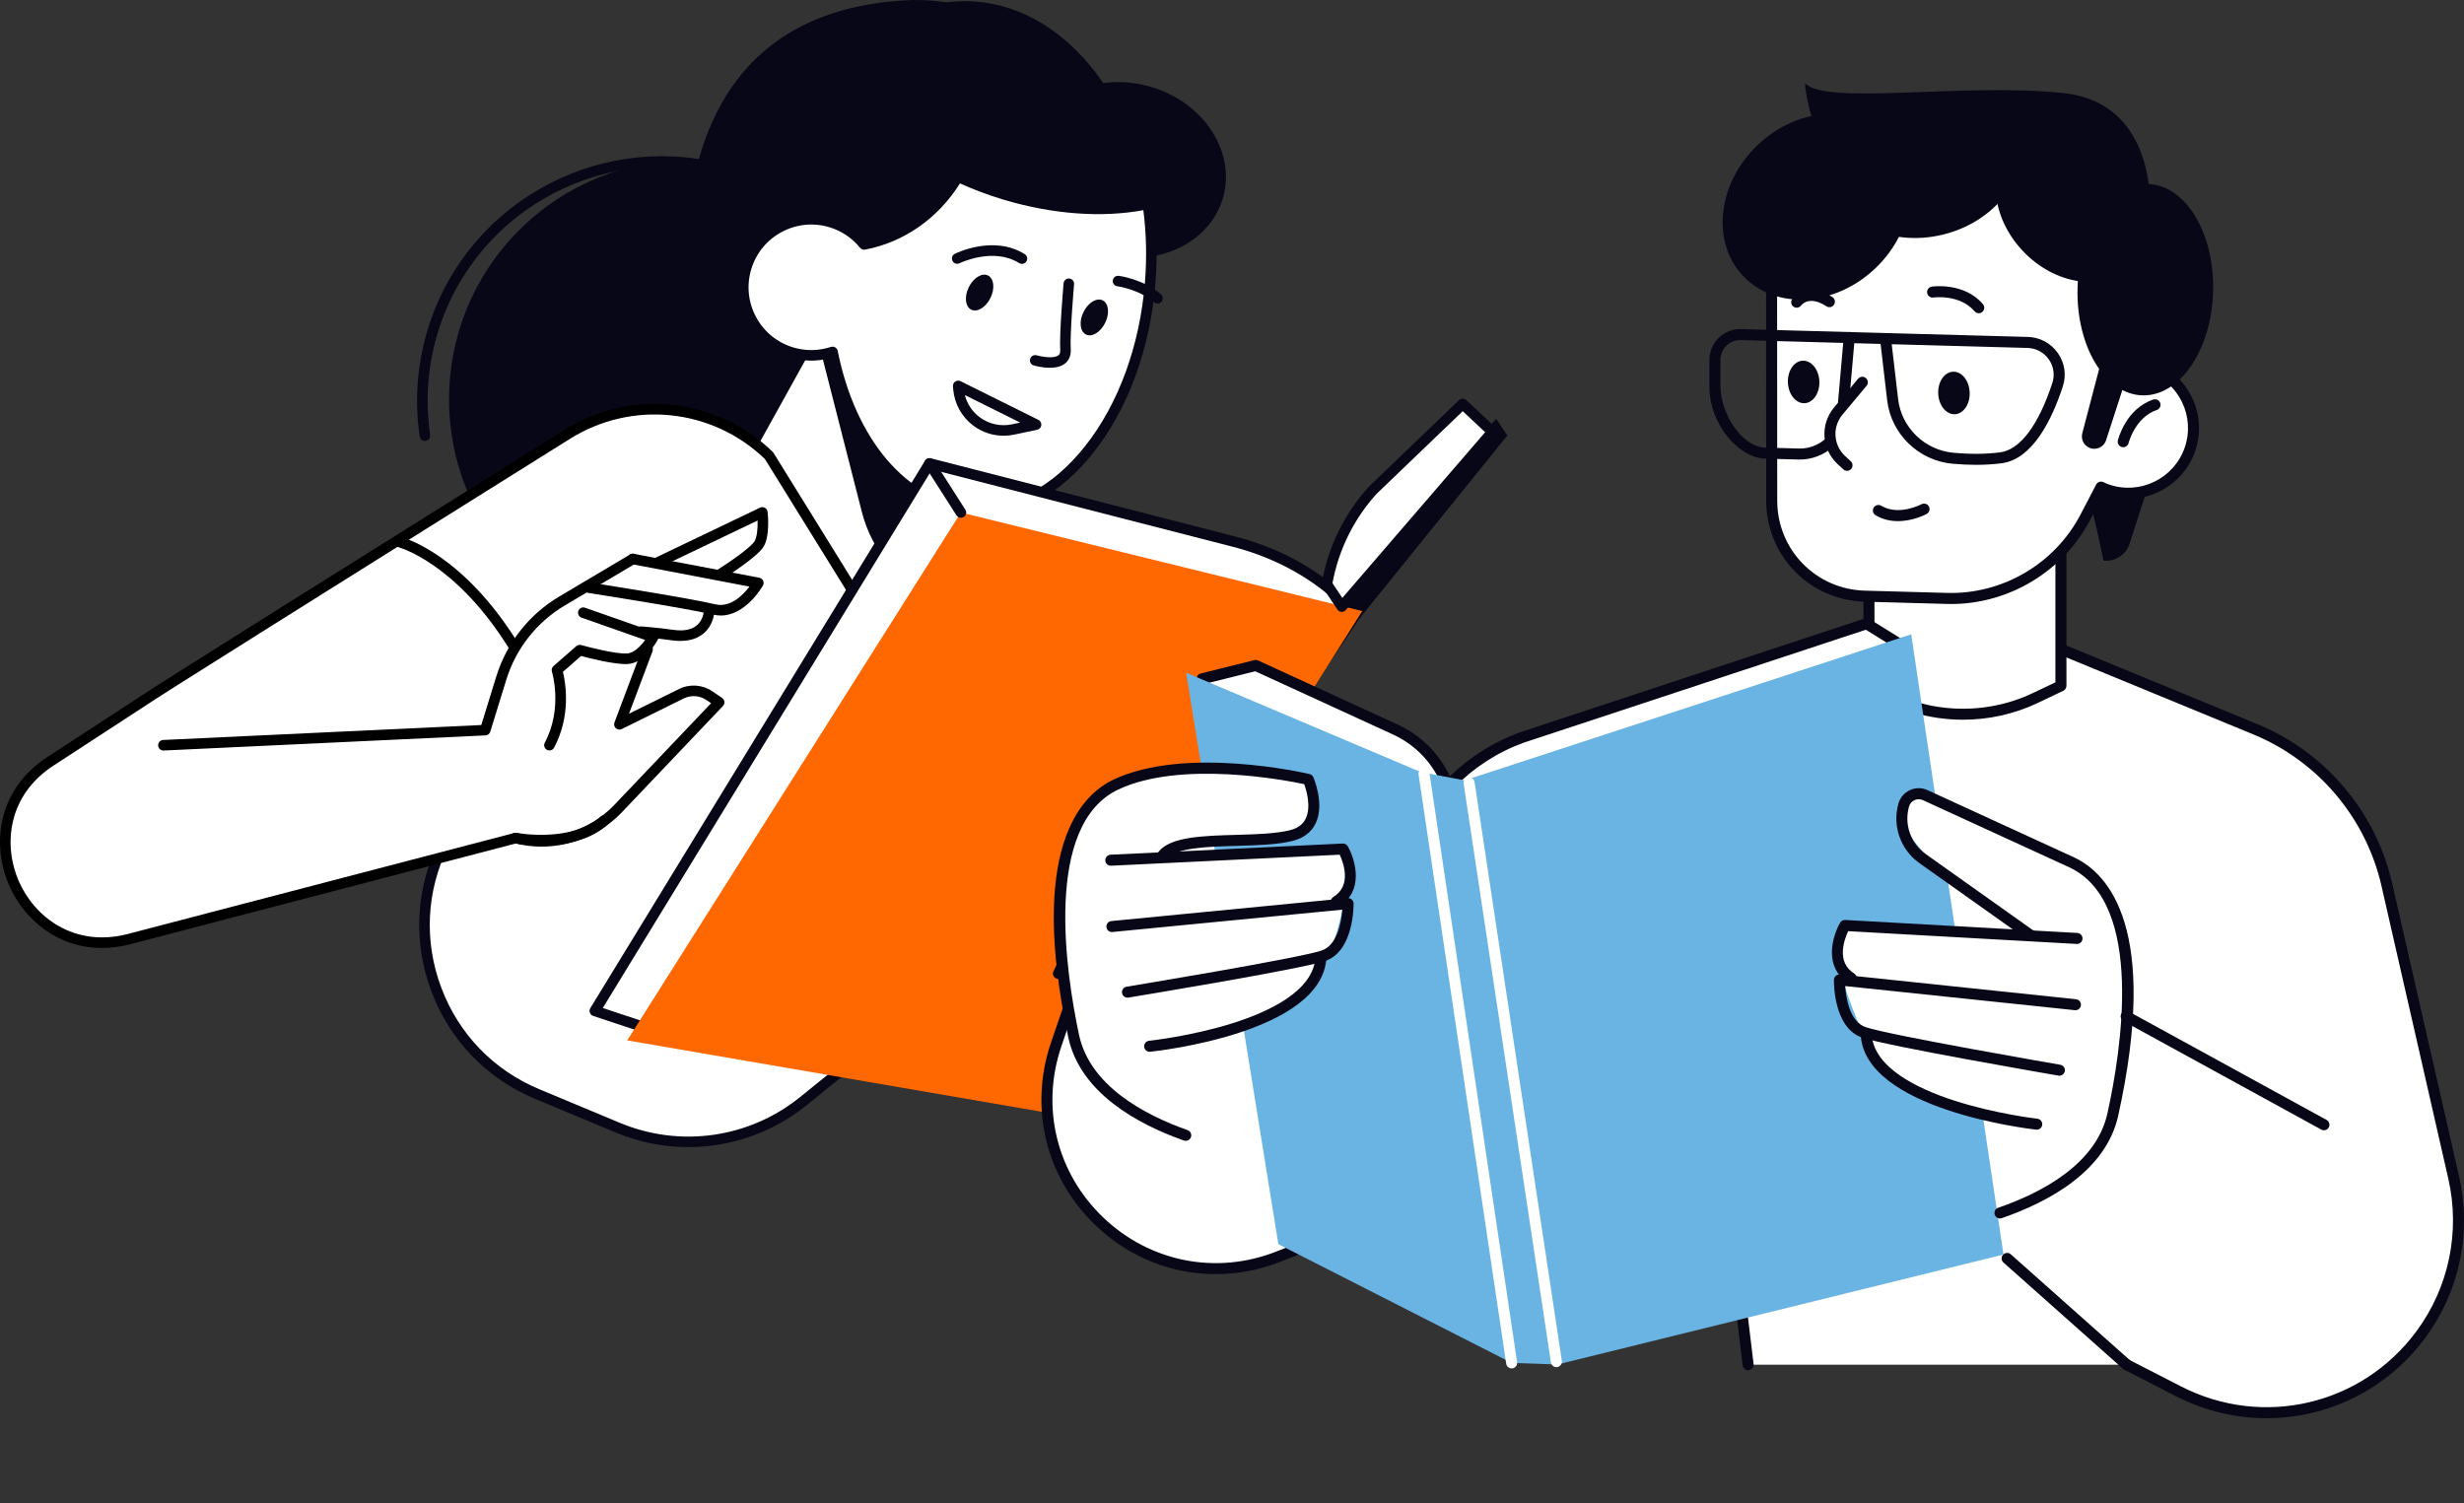 <svg width="377" height="230" viewBox="0 0 377 230" fill="none" xmlns="http://www.w3.org/2000/svg">
<rect x="0" y="0" width="377" height="230" fill="#333333" stroke="none"/>
<g clip-path="url(#clip0_213_2)">
<path d="M131.192 86.984C145.487 72.69 145.487 49.515 131.192 35.221C116.896 20.927 93.719 20.927 79.424 35.221C65.129 49.515 65.129 72.69 79.424 86.984C93.719 101.278 116.896 101.278 131.192 86.984Z" fill="#080717"/>
<path d="M70.261 124.28L67.843 129.196C60.723 143.683 67.292 161.174 82.189 167.392L94.526 172.543C104.027 176.51 114.938 174.944 122.938 168.465L132.476 160.745L160.846 98.775C159.665 85.906 148.82 76.09 135.895 76.196L92.786 76.546L70.261 124.277V124.28Z" fill="white"/>
<path d="M105.321 175.516C101.573 175.516 97.798 174.784 94.213 173.286L81.875 168.136C74.463 165.041 68.827 159.197 66.001 151.677C63.177 144.157 63.573 136.046 67.116 128.837L69.528 123.927L92.051 76.201C92.183 75.922 92.465 75.742 92.773 75.74L135.882 75.389C135.95 75.389 136.019 75.389 136.087 75.389C149.234 75.389 160.437 85.59 161.642 98.701C161.655 98.841 161.631 98.983 161.571 99.11L133.201 161.079C133.148 161.193 133.072 161.293 132.974 161.369L123.437 169.09C118.212 173.318 111.801 175.514 105.313 175.514L105.321 175.516ZM93.3 77.353L70.991 124.625C70.991 124.625 70.986 124.633 70.986 124.636L68.568 129.552C65.223 136.357 64.849 144.015 67.516 151.113C70.181 158.212 75.504 163.729 82.503 166.652L94.84 171.802C104.079 175.659 114.653 174.143 122.435 167.843L131.825 160.244L160.026 98.643C158.797 86.46 148.348 77.008 136.1 77.008C136.035 77.008 135.971 77.008 135.908 77.008L93.306 77.353H93.3Z" fill="#080717"/>
<path d="M101.251 98.741C96.883 98.741 92.504 97.966 88.284 96.408C87.865 96.255 87.651 95.791 87.807 95.372C87.962 94.956 88.426 94.739 88.843 94.895C97.813 98.203 107.535 97.823 116.221 93.819C124.905 89.816 131.511 82.672 134.819 73.7C141.652 55.182 132.141 34.559 113.622 27.727C95.103 20.897 74.478 30.405 67.645 48.922C65.568 54.555 64.933 60.649 65.811 66.546C65.877 66.986 65.571 67.397 65.131 67.463C64.683 67.529 64.279 67.223 64.213 66.783C63.296 60.618 63.958 54.249 66.13 48.363C73.268 29.011 94.829 19.076 114.178 26.214C123.555 29.672 131.021 36.573 135.207 45.648C139.39 54.724 139.791 64.883 136.332 74.258C132.874 83.632 125.97 91.099 116.896 95.282C111.906 97.584 106.589 98.738 101.253 98.738L101.251 98.741Z" fill="#080717"/>
<path d="M138.726 0.04C152.002 -0.662 164.971 8.364 165.343 13.591C168.332 12.46 171.836 12.207 175.376 13.095C183.646 15.167 188.963 22.632 187.252 29.767C185.77 35.948 179.499 39.847 172.471 39.436C172.455 44.085 171.899 48.938 170.721 53.843C166.026 73.425 133.928 67.044 127.965 65.549C111.835 61.509 102.197 43.896 106.439 26.209C110.68 8.522 122.693 0.886 138.726 0.04Z" fill="#080717"/>
<path d="M131.403 91.566L142.701 75.898L124.876 50.441L114.471 69.198L131.403 91.566Z" fill="white"/>
<path d="M131.403 92.372C131.15 92.372 130.913 92.254 130.76 92.053L113.828 69.685C113.635 69.43 113.612 69.087 113.765 68.807L124.172 50.05C124.306 49.808 124.557 49.65 124.834 49.636C125.118 49.623 125.377 49.752 125.538 49.979L143.363 75.437C143.561 75.719 143.558 76.093 143.355 76.37L132.057 92.037C131.906 92.246 131.669 92.37 131.413 92.372C131.411 92.372 131.408 92.372 131.403 92.372ZM115.431 69.132L131.387 90.211L141.713 75.893L124.958 51.961L115.433 69.132H115.431Z" fill="#080717"/>
<path d="M137.068 84.607C136.704 85.171 136.306 85.69 135.884 86.167C134.057 84.022 132.647 81.391 131.859 78.305L125.184 52.188L125.967 51.998L142.701 75.898L137.068 84.607Z" fill="#080717"/>
<path d="M141.141 7.151C144.715 8.875 147.349 11.316 148.522 14.35C151.833 22.909 142.493 38.566 127.283 37.72C126.334 37.667 125.406 37.132 124.488 37.308C125.548 23.533 132.157 12.268 141.141 7.151Z" fill="#080717"/>
<path d="M175.998 31.119C169.793 32.53 161.948 32.208 153.892 29.809C140.345 25.779 130.499 17.16 129.191 9.033C134.843 2.913 142.058 -0.456 149.705 0.279C162.775 1.537 173.125 14.402 175.998 31.119Z" fill="#080717"/>
<path d="M132.908 49.583C136.008 44.741 134.596 38.303 129.754 35.204C124.912 32.104 118.474 33.516 115.374 38.357C112.274 43.199 113.686 49.636 118.528 52.736C123.37 55.836 129.808 54.424 132.908 49.583Z" fill="white"/>
<path d="M127.103 33.987C129.191 34.609 130.936 35.827 132.212 37.401C138.697 36.18 143.714 31.907 146.558 27.029C148.846 28.101 151.3 29.04 153.892 29.812C161.784 32.161 169.474 32.514 175.619 31.198C176.169 34.997 176.317 39.03 175.988 43.192C174.364 63.599 161.984 79.261 148.34 78.175C138.117 77.361 130.085 67.381 127.38 53.849C125.435 54.489 123.281 54.568 121.167 53.938C115.657 52.299 112.52 46.502 114.16 40.993C115.8 35.484 121.596 32.348 127.106 33.987H127.103Z" fill="white"/>
<path d="M149.69 79.035C149.218 79.035 148.749 79.016 148.274 78.979C138.175 78.175 129.797 68.747 126.766 54.861C124.844 55.327 122.846 55.28 120.935 54.711C118.064 53.857 115.697 51.935 114.271 49.302C112.845 46.669 112.531 43.635 113.385 40.764C114.239 37.894 116.161 35.527 118.794 34.101C121.428 32.675 124.465 32.361 127.333 33.215C129.349 33.816 131.131 34.952 132.518 36.518C138.025 35.342 142.867 31.757 145.862 26.622C146.07 26.261 146.521 26.122 146.901 26.298C149.194 27.374 151.625 28.296 154.121 29.04C161.605 31.264 169.179 31.752 175.45 30.41C175.666 30.363 175.895 30.41 176.08 30.537C176.262 30.663 176.386 30.864 176.417 31.082C176.992 35.05 177.119 39.146 176.792 43.255C175.993 53.282 172.624 62.51 167.304 69.242C162.28 75.6 156.072 79.035 149.69 79.035ZM127.38 53.039C127.522 53.039 127.662 53.076 127.786 53.15C127.986 53.266 128.126 53.461 128.171 53.688C130.894 67.313 138.837 76.61 148.403 77.371C154.727 77.877 160.991 74.633 166.039 68.243C171.164 61.759 174.411 52.839 175.184 43.129C175.479 39.43 175.394 35.745 174.936 32.158C168.58 33.339 161.065 32.788 153.662 30.584C151.327 29.888 149.046 29.042 146.877 28.062C143.54 33.405 138.286 37.079 132.362 38.194C132.07 38.249 131.775 38.139 131.587 37.909C130.367 36.404 128.738 35.313 126.877 34.76C124.417 34.027 121.821 34.298 119.567 35.519C117.31 36.739 115.665 38.766 114.935 41.225C114.202 43.685 114.474 46.278 115.694 48.535C116.915 50.791 118.942 52.436 121.399 53.166C123.278 53.725 125.261 53.696 127.13 53.082C127.211 53.055 127.298 53.042 127.383 53.042L127.38 53.039Z" fill="#080717"/>
<path d="M169.102 49.381C168.398 50.825 167.083 51.635 166.163 51.186C165.243 50.738 165.066 49.204 165.77 47.76C166.474 46.315 167.789 45.506 168.709 45.954C169.629 46.402 169.806 47.936 169.102 49.381Z" fill="#080717"/>
<path d="M177.108 46.447C176.923 46.447 176.739 46.384 176.589 46.257C174.179 44.22 170.997 43.806 170.963 43.803C170.52 43.748 170.207 43.345 170.262 42.904C170.315 42.462 170.718 42.151 171.161 42.203C171.311 42.222 174.859 42.683 177.63 45.026C177.97 45.314 178.012 45.822 177.725 46.162C177.564 46.352 177.337 46.447 177.108 46.447Z" fill="#080717"/>
<path d="M151.551 45.575C150.847 47.019 149.532 47.828 148.611 47.383C147.691 46.935 147.515 45.401 148.219 43.956C148.923 42.512 150.238 41.703 151.158 42.148C152.078 42.596 152.255 44.13 151.551 45.575Z" fill="#080717"/>
<path d="M156.359 40.377C156.214 40.377 156.066 40.337 155.932 40.253C151.957 37.77 146.861 40.253 146.811 40.276C146.413 40.474 145.928 40.313 145.73 39.915C145.532 39.517 145.693 39.035 146.091 38.835C146.334 38.713 152.038 35.917 156.789 38.885C157.166 39.119 157.282 39.617 157.044 39.997C156.892 40.242 156.628 40.377 156.359 40.377Z" fill="#080717"/>
<path d="M160.616 56.274C159.441 56.274 158.352 55.965 158.16 55.91C157.732 55.783 157.49 55.335 157.616 54.908C157.743 54.481 158.189 54.239 158.618 54.365C159.409 54.597 161.262 54.903 161.95 54.357C162.035 54.291 162.253 54.115 162.219 53.53C162.069 51.007 162.704 43.661 162.731 43.347C162.767 42.904 163.171 42.572 163.603 42.614C164.046 42.654 164.376 43.044 164.336 43.487C164.331 43.561 163.685 51.028 163.827 53.432C163.898 54.611 163.39 55.272 162.949 55.62C162.317 56.121 161.444 56.274 160.614 56.274H160.616Z" fill="#080717"/>
<path d="M153.562 66.67C151.922 66.67 150.306 66.148 148.965 65.159C147.188 63.849 146.054 61.836 145.851 59.637L145.804 59.12C145.778 58.831 145.909 58.546 146.152 58.382C146.394 58.216 146.708 58.195 146.967 58.324L158.884 64.245C159.193 64.397 159.369 64.727 159.325 65.07C159.282 65.41 159.027 65.686 158.692 65.758L155.16 66.504C154.63 66.617 154.092 66.67 153.559 66.67H153.562ZM147.626 60.452C147.974 61.809 148.78 63.019 149.924 63.862C151.329 64.901 153.122 65.286 154.827 64.925L156.093 64.656L147.626 60.449V60.452Z" fill="#080717"/>
<path d="M130.865 91.031L117.666 69.717C109.344 61.659 96.601 60.312 86.781 66.459C63.233 81.194 23.021 106.379 21.93 107.22L7.711 116.485C-6.522 125.759 3.082 147.826 19.568 143.733L78.881 128.234C79.917 128.447 88.081 129.578 92.451 125.532L130.862 91.031H130.865Z" fill="white"/>
<path d="M15.579 145.043C8.694 145.043 3.617 140.575 1.384 135.443C-1.281 129.317 -0.496 120.872 7.273 115.811L21.49 106.545C22.491 105.771 57.32 83.943 86.354 65.776C96.511 59.421 109.618 60.802 118.228 69.139C118.275 69.184 118.317 69.237 118.351 69.295L131.55 90.609C131.785 90.988 131.666 91.484 131.29 91.719C130.91 91.951 130.412 91.837 130.18 91.458L117.033 70.231C108.956 62.473 96.709 61.2 87.208 67.144C46.29 92.749 23.282 107.21 22.423 107.863L8.154 117.163C1.176 121.71 0.467 129.299 2.863 134.802C5.256 140.306 11.29 144.958 19.378 142.952L78.68 127.456C78.802 127.424 78.925 127.422 79.047 127.446C79.129 127.461 87.559 128.969 91.908 124.941C92.235 124.638 92.744 124.657 93.047 124.984C93.35 125.31 93.329 125.819 93.002 126.122C88.397 130.387 80.283 129.28 78.918 129.059L19.773 144.513C18.313 144.877 16.911 145.043 15.577 145.043H15.579Z" fill="black"/>
<path d="M110.169 88.693C109.9 88.693 109.639 88.558 109.486 88.316C109.249 87.939 109.362 87.441 109.742 87.203C111.637 86.014 114.859 83.777 115.444 82.82C115.844 82.166 115.945 80.798 115.916 79.641L101.016 86.776C100.613 86.969 100.133 86.8 99.941 86.397C99.748 85.996 99.917 85.514 100.32 85.321L116.293 77.672C116.53 77.559 116.804 77.567 117.031 77.693C117.257 77.82 117.413 78.046 117.442 78.305C117.487 78.676 117.84 81.997 116.82 83.661C115.844 85.25 111.134 88.231 110.599 88.566C110.467 88.65 110.316 88.69 110.171 88.69L110.169 88.693Z" fill="black"/>
<path d="M110.274 94.175C109.882 94.175 109.476 94.128 109.054 94.028C105.171 93.084 90.126 90.738 89.976 90.714C89.536 90.646 89.235 90.235 89.304 89.794C89.373 89.354 89.784 89.051 90.224 89.122C90.846 89.22 105.484 91.505 109.433 92.462C111.758 93.026 113.707 91.02 114.674 89.755L96.674 86.32C96.237 86.236 95.95 85.814 96.034 85.377C96.118 84.939 96.537 84.652 96.978 84.736L116.179 88.4C116.435 88.447 116.648 88.616 116.759 88.853C116.867 89.088 116.857 89.362 116.73 89.589C116.614 89.794 114.097 94.18 110.272 94.18L110.274 94.175Z" fill="black"/>
<path d="M104.111 98.069C103.692 98.069 103.249 98.037 102.788 97.971C100.228 97.612 97.99 97.46 97.969 97.457C97.523 97.428 97.189 97.043 97.22 96.598C97.249 96.152 97.65 95.82 98.08 95.846C98.172 95.852 100.394 96.005 103.014 96.371C104.58 96.59 105.785 96.368 106.589 95.707C107.591 94.887 107.678 93.609 107.678 93.598C107.704 93.155 108.081 92.812 108.524 92.836C108.967 92.86 109.307 93.232 109.288 93.674C109.283 93.754 109.18 95.649 107.633 96.935C106.729 97.686 105.548 98.063 104.114 98.063L104.111 98.069Z" fill="black"/>
<path d="M84.066 114.822C83.937 114.822 83.808 114.791 83.686 114.727C83.294 114.519 83.143 114.029 83.354 113.636C86.164 108.356 84.464 102.824 84.446 102.768C84.348 102.462 84.443 102.128 84.683 101.917L88.176 98.865C88.381 98.685 88.666 98.622 88.927 98.696C90.295 99.086 94.231 100.074 95.942 99.987C97.015 99.929 98.061 98.814 98.707 97.924L88.98 94.507C88.561 94.36 88.339 93.898 88.487 93.479C88.634 93.06 89.096 92.839 89.515 92.987L100.199 96.74C100.42 96.819 100.6 96.99 100.684 97.209C100.768 97.428 100.753 97.676 100.642 97.884C100.444 98.25 98.641 101.456 96.031 101.601C94.067 101.706 90.2 100.718 88.911 100.367L86.125 102.8C86.523 104.408 87.422 109.427 84.778 114.398C84.633 114.669 84.353 114.825 84.066 114.825V114.822Z" fill="black"/>
<path d="M25.001 114.835C24.574 114.835 24.215 114.498 24.197 114.066C24.176 113.62 24.519 113.243 24.964 113.222L73.64 110.934L75.92 103.541C77.513 98.372 80.953 94.004 85.606 91.247L96.421 84.831C96.806 84.604 97.299 84.731 97.526 85.113C97.753 85.495 97.626 85.991 97.244 86.218L86.428 92.633C82.121 95.187 78.936 99.231 77.46 104.018L75.013 111.954C74.913 112.279 74.621 112.505 74.281 112.521L25.038 114.835C25.038 114.835 25.012 114.835 24.998 114.835H25.001Z" fill="black"/>
<path d="M82.874 129.541C81.477 129.541 80.07 129.367 78.683 129.014C78.251 128.903 77.99 128.463 78.1 128.033C78.211 127.601 78.654 127.343 79.081 127.451C84.456 128.827 90.166 127.185 93.988 123.165L108.798 107.597L108.094 107.115C107.066 106.411 105.735 106.319 104.617 106.867L95.127 111.551C94.832 111.696 94.473 111.649 94.228 111.425C93.983 111.203 93.899 110.853 94.015 110.542L98.33 99.081C98.488 98.664 98.955 98.456 99.369 98.612C99.785 98.77 99.996 99.234 99.838 99.65L96.242 109.2L103.903 105.42C105.54 104.611 107.496 104.75 109.004 105.781L110.49 106.799C110.686 106.933 110.812 107.144 110.836 107.378C110.862 107.613 110.78 107.848 110.617 108.019L95.156 124.275C91.919 127.677 87.453 129.538 82.872 129.538L82.874 129.541Z" fill="black"/>
<path d="M78.709 99.832C78.438 99.832 78.174 99.695 78.021 99.447C69.878 86.191 61.137 83.782 61.05 83.758C60.62 83.645 60.362 83.205 60.473 82.775C60.586 82.343 61.021 82.087 61.456 82.198C61.838 82.298 70.914 84.799 79.395 98.603C79.627 98.983 79.508 99.479 79.129 99.713C78.997 99.795 78.852 99.832 78.707 99.832H78.709Z" fill="black"/>
<path d="M207.861 94.808L230.627 66.638L228.918 64.079L201.6 95.093L207.861 94.808Z" fill="#080717"/>
<path d="M103.919 158.966L91.01 154.677L142.224 70.906L188.844 82.883C196.373 84.818 202.897 88.714 207.397 93.967L207.447 94.025L157.727 167.883L103.921 158.963L103.919 158.966Z" fill="white"/>
<path d="M157.725 168.692C157.68 168.692 157.638 168.689 157.593 168.681L103.787 159.762C103.745 159.754 103.705 159.746 103.663 159.73L90.754 155.441C90.522 155.365 90.335 155.183 90.25 154.954C90.166 154.722 90.192 154.466 90.319 154.255L141.534 70.484C141.718 70.181 142.079 70.036 142.422 70.123L189.042 82.1C196.689 84.064 203.424 88.092 208.006 93.44L208.056 93.498C208.293 93.775 208.317 94.173 208.114 94.473L158.394 168.331C158.244 168.555 157.991 168.687 157.725 168.687V168.692ZM104.114 158.18L157.345 167.005L206.432 94.091C202.069 89.193 195.774 85.501 188.644 83.666L142.601 71.836L92.227 154.231L104.114 158.18Z" fill="#080717"/>
<path d="M159.944 170.208L95.968 159.187L147.019 78.418L208.43 93.501L159.944 170.208Z" fill="#FF6700"/>
<path d="M147.022 79.225C146.756 79.225 146.495 79.093 146.342 78.853L141.544 71.343C141.304 70.969 141.415 70.471 141.789 70.231C142.164 69.991 142.664 70.102 142.904 70.476L147.702 77.986C147.942 78.36 147.831 78.858 147.457 79.098C147.322 79.185 147.172 79.225 147.025 79.225H147.022Z" fill="#080717"/>
<path d="M228.349 66.069L223.796 61.801L210.083 74.96C206.401 79.003 203.952 84.014 203.024 89.404L205.301 92.818L228.352 66.071L228.349 66.069Z" fill="white"/>
<path d="M205.299 93.624C205.283 93.624 205.267 93.624 205.249 93.624C204.998 93.609 204.766 93.477 204.626 93.266L202.349 89.852C202.236 89.681 202.191 89.473 202.225 89.267C203.182 83.716 205.691 78.581 209.485 74.417L223.235 61.221C223.546 60.923 224.031 60.921 224.345 61.216L228.897 65.484C229.211 65.779 229.24 66.272 228.958 66.599L205.908 93.345C205.755 93.524 205.531 93.624 205.296 93.624H205.299ZM203.873 89.225L205.38 91.487L227.234 66.129L223.802 62.913L210.642 75.542C207.165 79.362 204.819 84.101 203.873 89.225Z" fill="#080717"/>
<path d="M175.065 142.923L178.083 138.701L178.943 143.43C179.275 145.256 178.937 147.141 177.991 148.738C177.15 150.159 176.177 150.504 173.863 150.325L161.911 148.968L162.976 146.698C163.735 145.08 165.285 143.975 167.062 143.785L175.065 142.926V142.923Z" fill="white"/>
<path d="M174.88 151.176C174.54 151.176 174.182 151.158 173.8 151.129L161.818 149.769C161.56 149.74 161.331 149.587 161.204 149.36C161.078 149.134 161.067 148.86 161.178 148.625L162.243 146.355C163.115 144.494 164.929 143.203 166.972 142.981L174.617 142.159L177.424 138.232C177.611 137.968 177.944 137.844 178.257 137.913C178.574 137.984 178.816 138.237 178.874 138.556L179.736 143.285C180.103 145.301 179.728 147.383 178.684 149.149C177.749 150.731 176.575 151.176 174.88 151.176ZM163.118 148.293L173.955 149.524C176.112 149.69 176.681 149.374 177.298 148.327C178.144 146.896 178.447 145.209 178.149 143.575L177.63 140.723L175.721 143.395C175.587 143.582 175.381 143.704 175.152 143.727L167.149 144.587C165.662 144.748 164.341 145.686 163.706 147.041L163.118 148.293Z" fill="#080717"/>
<path d="M179.035 137.367L182.053 133.144L182.913 137.873C183.245 139.7 182.907 141.584 181.961 143.182C181.12 144.603 179.409 145.259 177.833 144.769L164.262 140.749L166.107 137.865C167.062 136.373 168.804 135.58 170.555 135.843L179.035 137.37V137.367Z" fill="white"/>
<path d="M178.903 145.739C178.468 145.739 178.025 145.673 177.593 145.538L164.033 141.521C163.79 141.45 163.595 141.268 163.506 141.031C163.416 140.794 163.445 140.527 163.582 140.314L165.427 137.43C166.55 135.675 168.607 134.736 170.676 135.045L178.676 136.484L181.397 132.675C181.587 132.412 181.916 132.288 182.23 132.356C182.546 132.427 182.789 132.68 182.847 132.999L183.706 137.728C184.073 139.745 183.701 141.827 182.654 143.593C181.848 144.953 180.414 145.739 178.903 145.739ZM165.517 140.28L178.06 143.996C179.299 144.381 180.611 143.878 181.265 142.773C182.111 141.342 182.415 139.655 182.117 138.021L181.597 135.169L179.689 137.841C179.507 138.095 179.198 138.221 178.89 138.166L170.41 136.639C169.002 136.429 167.565 137.08 166.782 138.303L165.517 140.282V140.28Z" fill="#080717"/>
<path d="M183.005 131.813L186.023 127.59L186.883 132.319C187.215 134.146 186.877 136.031 185.931 137.628C185.09 139.049 183.379 139.705 181.803 139.215L169.416 135.496L171.261 132.612C172.215 131.12 173.958 130.327 175.708 130.59L183.005 131.816V131.813Z" fill="white"/>
<path d="M182.873 140.182C182.438 140.182 181.995 140.116 181.563 139.982L169.184 136.265C168.941 136.191 168.746 136.01 168.659 135.772C168.572 135.535 168.599 135.271 168.736 135.058L170.581 132.174C171.704 130.416 173.763 129.483 175.829 129.789L182.644 130.933L185.37 127.119C185.559 126.855 185.886 126.729 186.203 126.8C186.519 126.871 186.761 127.124 186.819 127.443L187.679 132.172C188.045 134.188 187.674 136.27 186.627 138.037C185.82 139.397 184.386 140.182 182.876 140.182H182.873ZM170.668 135.026L182.032 138.44C183.266 138.825 184.579 138.321 185.235 137.214C186.084 135.783 186.385 134.096 186.087 132.462L185.567 129.61L183.659 132.282C183.48 132.533 183.174 132.657 182.868 132.609L175.571 131.384C174.156 131.173 172.719 131.824 171.936 133.047L170.668 135.029V135.026Z" fill="#080717"/>
<path d="M186.775 126.533L189.793 122.311L190.652 127.04C190.985 128.866 190.647 130.751 189.701 132.348C188.86 133.769 187.149 134.425 185.573 133.935L174.896 130.606L176.742 127.722C177.696 126.23 179.438 125.437 181.189 125.701L186.775 126.533Z" fill="white"/>
<path d="M186.643 134.905C186.208 134.905 185.765 134.839 185.333 134.705L174.656 131.376C174.417 131.302 174.224 131.117 174.14 130.883C174.053 130.645 174.082 130.385 174.219 130.171L176.064 127.287C177.187 125.529 179.243 124.593 181.31 124.902L186.408 125.664L189.139 121.842C189.329 121.578 189.659 121.451 189.972 121.523C190.289 121.594 190.531 121.847 190.589 122.166L191.449 126.895C191.815 128.914 191.441 130.996 190.397 132.759C189.593 134.12 188.156 134.905 186.646 134.905H186.643ZM176.146 130.15L185.815 133.165C187.041 133.548 188.356 133.044 189.01 131.937C189.856 130.508 190.159 128.819 189.862 127.185L189.342 124.333L187.434 127.005C187.257 127.253 186.962 127.377 186.659 127.335L181.073 126.502C179.641 126.286 178.205 126.939 177.424 128.162L176.148 130.155L176.146 130.15Z" fill="#080717"/>
<path d="M267.461 208.81L261.751 161.496L213.616 185.153L195.64 192.259C175.089 200.383 154.453 180.701 161.6 159.793L165.477 148.446L258.485 106.841L305.804 95.419L345.055 111.58C355.231 115.768 362.739 124.638 365.185 135.366L375.413 180.171C377.316 188.514 375.495 197.273 370.418 204.161C361.858 215.774 346.139 219.467 333.304 212.877L325.382 208.81H267.456H267.461Z" fill="white"/>
<path d="M346.793 217C342.108 217 337.361 215.906 332.924 213.626L325.002 209.559C324.589 209.345 324.425 208.837 324.639 208.423C324.852 208.009 325.358 207.846 325.775 208.059L333.696 212.126C346.229 218.563 361.391 214.999 369.748 203.66C374.683 196.962 376.452 188.469 374.601 180.356L364.373 135.551C361.987 125.105 354.648 116.435 344.742 112.358L305.743 96.3L258.765 107.639L166.163 149.062L162.404 160.065C159.206 169.422 161.663 179.478 168.82 186.302C175.977 193.129 186.139 195.112 195.334 191.474L213.31 184.368L261.385 160.737C261.63 160.616 261.92 160.623 262.157 160.753C262.397 160.882 262.561 161.122 262.592 161.393L268.305 208.707C268.36 209.169 268.031 209.59 267.569 209.646C267.118 209.704 266.689 209.374 266.631 208.91L261.061 162.774L213.993 185.907L195.956 193.04C186.137 196.92 175.297 194.806 167.657 187.52C160.018 180.235 157.395 169.504 160.809 159.516L164.687 148.169C164.763 147.947 164.926 147.768 165.14 147.673L258.148 106.068C258.195 106.047 258.243 106.031 258.295 106.018L305.614 94.597C305.788 94.555 305.97 94.571 306.133 94.636L345.385 110.797C355.798 115.083 363.511 124.198 366.015 135.177L376.243 179.981C378.205 188.572 376.33 197.566 371.103 204.659C365.211 212.653 356.125 216.997 346.795 216.997L346.793 217Z" fill="#080717"/>
<path d="M285.953 104.932L285.993 104.959C293.559 110.001 303.22 110.697 311.429 106.788L315.325 104.932V64.144H285.953V104.932Z" fill="white"/>
<path d="M300.347 110.122C295.146 110.122 289.963 108.617 285.526 105.66C285.292 105.504 285.113 105.214 285.113 104.932V64.144C285.113 63.678 285.49 63.301 285.956 63.301H315.328C315.794 63.301 316.171 63.678 316.171 64.144V104.932C316.171 105.257 315.984 105.554 315.692 105.694L311.795 107.55C308.179 109.271 304.259 110.122 300.349 110.122H300.347ZM286.797 104.479C294.031 109.131 303.289 109.732 311.068 106.029L314.484 104.402V64.988H286.8V104.479H286.797Z" fill="#080717"/>
<path d="M332.088 63.767L325.833 83.192C325.285 84.894 323.613 85.975 321.836 85.777C321.836 85.777 319.833 75.782 319.324 76.027C314.64 78.286 332.086 63.767 332.086 63.767H332.088Z" fill="#080717"/>
<path d="M281.572 31.415L313.214 24.345L328.603 55.984C328.704 56.015 328.806 56.042 328.906 56.076C334.11 57.884 336.865 63.567 335.057 68.773C333.248 73.976 327.565 76.731 322.358 74.923C322.047 74.815 321.757 74.672 321.465 74.535L319.055 79.145C314.956 86.987 306.747 91.806 297.903 91.563L285.31 91.218C277.389 91.002 271.081 84.52 271.075 76.596L271.057 44.541C271.054 38.244 275.422 32.788 281.57 31.415H281.572Z" fill="white"/>
<path d="M298.525 92.414C298.312 92.414 298.096 92.412 297.882 92.406L285.289 92.061C276.851 91.829 270.24 85.039 270.234 76.599L270.216 44.544C270.211 37.801 274.805 32.063 281.388 30.595L313.029 23.525C313.411 23.438 313.802 23.628 313.97 23.979L329.202 55.288C334.827 57.252 337.809 63.422 335.855 69.05C333.897 74.685 327.723 77.677 322.084 75.721C322.003 75.692 321.923 75.663 321.847 75.632L319.807 79.538C315.689 87.417 307.388 92.417 298.528 92.42L298.525 92.414ZM312.747 25.312L281.757 32.237C275.952 33.534 271.9 38.595 271.903 44.541L271.921 76.596C271.927 84.117 277.818 90.169 285.337 90.374L297.929 90.72C306.405 90.954 314.389 86.254 318.312 78.753L320.721 74.142C320.93 73.744 321.412 73.578 321.823 73.768L321.963 73.831C322.184 73.934 322.406 74.04 322.643 74.121C327.401 75.774 332.616 73.246 334.266 68.491C335.919 63.736 333.391 58.52 328.635 56.869C328.585 56.854 328.535 56.838 328.485 56.822L328.358 56.785C328.137 56.717 327.952 56.558 327.849 56.35L312.75 25.31L312.747 25.312Z" fill="#080717"/>
<path d="M286.893 41.093C293.087 35.23 294.094 26.238 289.143 21.008C284.191 15.778 275.157 16.291 268.963 22.154C262.769 28.016 261.762 37.008 266.714 42.239C271.665 47.468 280.7 46.956 286.893 41.093Z" fill="#080717"/>
<path d="M294.46 22.371C299.675 21.103 304.38 19.234 308.234 17.046C308.648 17.837 308.972 18.683 309.191 19.577C310.894 26.575 305.556 33.882 297.268 35.898C288.98 37.915 280.882 33.874 279.179 26.876C278.939 25.892 278.854 24.901 278.881 23.921C283.52 24.205 288.89 23.726 294.46 22.371Z" fill="#080717"/>
<path d="M301.367 60.025C301.443 61.82 300.428 63.322 299.1 63.38C297.771 63.438 296.63 62.028 296.553 60.23C296.477 58.435 297.492 56.93 298.82 56.875C300.149 56.817 301.29 58.227 301.367 60.025Z" fill="#080717"/>
<path d="M302.756 47.928C302.516 47.928 302.282 47.828 302.116 47.633C299.841 44.971 295.852 45.514 295.815 45.522C295.359 45.588 294.927 45.272 294.858 44.808C294.793 44.346 295.111 43.919 295.573 43.853C295.773 43.824 300.529 43.176 303.397 46.539C303.7 46.893 303.658 47.425 303.305 47.728C303.146 47.863 302.951 47.931 302.759 47.931L302.756 47.928Z" fill="#080717"/>
<path d="M278.369 58.338C278.446 60.133 277.434 61.635 276.102 61.693C274.774 61.751 273.632 60.341 273.556 58.543C273.479 56.748 274.494 55.243 275.823 55.188C277.152 55.13 278.293 56.54 278.369 58.338Z" fill="#080717"/>
<path d="M274.9 47.085C274.729 47.085 274.555 47.032 274.405 46.924C274.028 46.65 273.943 46.123 274.218 45.746C274.953 44.734 277.183 43.368 280.365 45.453C280.755 45.709 280.863 46.231 280.607 46.621C280.352 47.011 279.83 47.119 279.44 46.864C276.79 45.127 275.628 46.669 275.58 46.737C275.414 46.964 275.159 47.085 274.898 47.085H274.9Z" fill="#080717"/>
<path d="M282.6 72.036C282.395 72.036 282.192 71.963 282.028 71.812L281.166 71.016C278.699 68.736 278.456 64.933 280.61 62.357L284.295 57.95C284.593 57.594 285.126 57.544 285.484 57.845C285.843 58.143 285.89 58.675 285.59 59.031L281.904 63.441C280.328 65.328 280.505 68.112 282.31 69.78L283.172 70.576C283.515 70.892 283.536 71.425 283.22 71.767C283.054 71.947 282.827 72.039 282.6 72.039V72.036Z" fill="#080717"/>
<path d="M290.393 79.738C289.286 79.738 288.094 79.507 286.966 78.829C286.565 78.589 286.436 78.073 286.676 77.672C286.916 77.274 287.432 77.142 287.833 77.382C290.517 78.987 293.954 77.174 293.988 77.155C294.397 76.936 294.908 77.089 295.13 77.498C295.351 77.906 295.198 78.418 294.79 78.639C294.671 78.703 292.728 79.738 290.393 79.738Z" fill="#080717"/>
<path d="M302.356 71.124C301.198 71.124 299.986 71.066 298.728 70.953C293.546 70.481 289.346 66.403 288.743 61.255L287.736 52.623L266.343 52.038C265.503 52.014 264.743 52.32 264.15 52.892C263.56 53.467 263.233 54.233 263.233 55.059L263.225 59.031C263.22 63.09 266.33 68.249 269.968 68.483L275.261 68.628C276.793 68.668 278.311 68.085 279.419 67.023C279.753 66.701 280.289 66.712 280.61 67.049C280.932 67.387 280.921 67.919 280.584 68.241C279.152 69.611 277.183 70.36 275.214 70.312L269.892 70.168C266.003 69.92 261.53 65.001 261.54 59.028L261.548 55.056C261.548 53.775 262.057 52.578 262.977 51.685C263.897 50.791 265.118 50.322 266.391 50.353L310.264 51.553C312.112 51.603 313.783 52.499 314.851 54.012C315.91 55.515 316.19 57.378 315.621 59.12C313.983 64.131 311.036 70.239 306.289 70.877C305.063 71.04 303.747 71.124 302.356 71.124ZM289.439 52.67L290.417 61.06C290.925 65.42 294.487 68.876 298.878 69.274C301.523 69.514 303.94 69.49 306.062 69.205C309.088 68.799 311.911 65.033 314.015 58.596C314.418 57.362 314.218 56.044 313.469 54.982C312.713 53.909 311.527 53.274 310.216 53.237L289.439 52.668V52.67Z" fill="#080717"/>
<path d="M282.065 62.444C282.042 62.444 282.015 62.444 281.991 62.442C281.527 62.402 281.185 61.994 281.224 61.53L282.097 51.577C282.136 51.113 282.534 50.765 283.012 50.809C283.476 50.849 283.818 51.258 283.779 51.721L282.906 61.675C282.867 62.112 282.5 62.444 282.068 62.444H282.065Z" fill="#080717"/>
<path d="M338.612 44.613C338.857 35.686 334.412 28.321 328.686 28.164C322.959 28.007 318.118 35.117 317.873 44.045C317.629 52.973 322.073 60.337 327.799 60.494C333.526 60.651 338.367 53.541 338.612 44.613Z" fill="#080717"/>
<path d="M309.515 38.416C314.466 43.645 321.855 44.692 326.015 40.754C330.175 36.816 329.534 29.382 324.581 24.153C319.63 18.923 312.241 17.877 308.081 21.815C303.921 25.753 304.562 33.186 309.515 38.416Z" fill="#080717"/>
<path d="M328.925 33.555C328.925 33.555 330.807 15.85 315.686 14.239C300.566 12.629 279.432 16.153 276.218 12.76C275.831 12.352 278.356 29.38 286.721 30.007C295.085 30.634 320.558 25.745 328.925 33.558V33.555Z" fill="#080717"/>
<path d="M321.997 53.316L318.597 66.293C318.37 67.157 318.779 68.064 319.577 68.467C320.616 68.992 321.879 68.467 322.237 67.358L327.003 52.652L321.997 53.314V53.316Z" fill="#080717"/>
<path d="M324.86 68.428C324.794 68.428 324.726 68.42 324.657 68.404C324.206 68.293 323.93 67.837 324.04 67.387C324.088 67.189 325.266 62.539 329.458 61.134C329.903 60.987 330.377 61.224 330.525 61.667C330.673 62.107 330.435 62.587 329.995 62.734C326.697 63.839 325.688 67.748 325.68 67.787C325.585 68.169 325.24 68.428 324.863 68.428H324.86Z" fill="#080717"/>
<path d="M192.139 101.822L183.92 103.87L202.541 185.322L230.426 199.479L299.039 185.896L290.14 98.253L285.587 95.433L232.859 112.843C228.715 114.345 224.967 116.765 221.89 119.923L221.553 120.268C220.101 116.433 217.198 113.322 213.471 111.612L192.142 101.822H192.139Z" fill="white"/>
<path d="M230.426 200.32C230.294 200.32 230.163 200.288 230.044 200.228L202.159 186.07C201.935 185.957 201.774 185.751 201.719 185.506L183.097 104.055C182.994 103.606 183.269 103.161 183.714 103.048L191.934 101.002C192.123 100.957 192.316 100.973 192.49 101.055L213.819 110.845C217.38 112.479 220.188 115.268 221.835 118.779C224.88 115.813 228.576 113.494 232.567 112.047L285.318 94.629C285.555 94.549 285.814 94.581 286.027 94.713L290.58 97.533C290.801 97.67 290.949 97.905 290.975 98.166L299.875 185.809C299.92 186.242 299.627 186.637 299.2 186.721L230.587 200.304C230.534 200.315 230.479 200.32 230.424 200.32H230.426ZM203.274 184.747L230.547 198.594L298.122 185.216L289.341 98.749L285.476 96.355L233.12 113.641C229.145 115.083 225.46 117.461 222.492 120.508L222.154 120.853C221.954 121.059 221.661 121.151 221.379 121.09C221.097 121.032 220.865 120.832 220.762 120.563C219.381 116.912 216.666 114.002 213.117 112.376L192.057 102.71L184.927 104.487L203.274 184.747Z" fill="#080717"/>
<path d="M181.489 102.929L195.592 190.37L231.288 208.534L238.292 208.776L306.539 191.954L292.425 97.054L224.105 119.403L217.385 118.135L181.489 102.929Z" fill="#69B4E3"/>
<path d="M231.286 209.374C230.874 209.374 230.516 209.074 230.453 208.655L217.048 118.528C216.979 118.067 217.298 117.64 217.757 117.571C218.216 117.506 218.645 117.819 218.714 118.28L232.119 208.407C232.187 208.868 231.868 209.295 231.41 209.364C231.367 209.369 231.325 209.372 231.283 209.372L231.286 209.374Z" fill="white"/>
<path d="M238.129 209.182C237.72 209.182 237.359 208.881 237.296 208.465L223.944 119.912C223.875 119.451 224.192 119.021 224.653 118.953C225.101 118.884 225.542 119.2 225.613 119.659L238.965 208.212C239.033 208.673 238.717 209.103 238.256 209.171C238.213 209.177 238.171 209.182 238.129 209.182Z" fill="white"/>
<path d="M308.511 172.24L306.049 185.156C306.049 185.156 319.849 183.74 323.271 170.519C326.692 157.297 327.889 136.297 317.081 131.998C306.273 127.699 290.627 116.327 291.105 124.852C291.463 131.239 310.006 142.402 310.006 142.402L282.453 141.824C282.453 141.824 280.966 146.664 282.252 150.897C282.793 152.671 283.905 155.734 285.521 159.113C287.762 163.802 294.516 169.707 308.511 172.237V172.24Z" fill="white"/>
<path d="M305.999 186.437C305.648 186.437 305.321 186.218 305.203 185.87C305.05 185.43 305.284 184.95 305.724 184.797C312.407 182.491 320.732 178.11 322.448 170.337C324.538 160.869 328.163 138.255 316.717 132.757L294.21 122.427C293.801 122.24 293.335 122.24 292.926 122.427C292.517 122.614 292.214 122.967 292.09 123.399C291.31 126.117 292.333 129.043 294.64 130.677L311.213 142.441C311.592 142.71 311.682 143.237 311.413 143.617C311.144 143.999 310.62 144.086 310.238 143.817L293.664 132.053C290.775 130.002 289.494 126.338 290.472 122.933C290.73 122.029 291.371 121.285 292.225 120.893C293.079 120.5 294.06 120.5 294.916 120.893L317.434 131.228C322.633 133.724 330.393 142.164 324.096 170.698C322.211 179.233 313.364 183.941 306.275 186.387C306.186 186.418 306.091 186.434 306.001 186.434L305.999 186.437Z" fill="#080717"/>
<path d="M283.238 150.496C283.085 150.496 282.933 150.454 282.793 150.37C279.002 148.003 280.32 143.324 281.546 141.184C281.704 140.907 282.002 140.741 282.324 140.762L317.837 142.749C318.301 142.776 318.657 143.174 318.631 143.638C318.605 144.102 318.199 144.458 317.743 144.431L282.777 142.475C282.189 143.725 280.897 147.202 283.684 148.941C284.079 149.189 284.198 149.708 283.953 150.104C283.792 150.359 283.518 150.499 283.236 150.499L283.238 150.496Z" fill="#080717"/>
<path d="M315.091 164.593C315.043 164.593 314.996 164.588 314.946 164.58C313.883 164.395 288.84 160.078 284.925 158.763C280.489 157.273 280.594 150.22 280.6 149.919C280.605 149.685 280.708 149.46 280.884 149.305C281.061 149.149 281.295 149.073 281.53 149.099L317.637 152.89C318.101 152.937 318.436 153.354 318.388 153.815C318.341 154.279 317.932 154.614 317.463 154.566L282.318 150.876C282.437 152.626 282.98 156.327 285.463 157.163C289.257 158.436 314.972 162.872 315.233 162.917C315.692 162.996 316 163.431 315.921 163.889C315.85 164.301 315.494 164.591 315.091 164.591V164.593Z" fill="#080717"/>
<path d="M311.629 172.851C311.598 172.851 311.566 172.851 311.534 172.846C310.459 172.725 285.197 169.757 284.691 158.238C284.67 157.774 285.031 157.379 285.495 157.358C285.508 157.358 285.521 157.358 285.532 157.358C285.98 157.358 286.354 157.711 286.373 158.164C286.602 163.328 293.377 166.581 299.018 168.402C305.329 170.437 311.658 171.164 311.722 171.172C312.186 171.225 312.518 171.642 312.465 172.103C312.418 172.532 312.051 172.851 311.629 172.851Z" fill="#080717"/>
<path d="M177.59 159.959L185.08 175.134C185.08 175.134 167.589 171.755 164.267 158.507C160.949 145.259 159.913 124.248 170.755 120.036C181.597 115.821 200.171 119.256 200.171 119.256C200.171 119.256 203.548 127.079 197.179 127.683C161.418 131.083 189.838 131.083 189.838 131.083L205.338 129.86C205.338 129.86 206.756 134.982 205.436 139.207C204.115 143.432 203.424 156.696 177.59 159.959Z" fill="white"/>
<path d="M181.423 174.559C181.331 174.559 181.236 174.544 181.141 174.512C174.071 172.011 165.259 167.232 163.442 158.683C157.366 130.102 165.19 121.726 170.396 119.274C181.415 114.087 199.597 118.257 200.364 118.436C200.622 118.497 200.838 118.676 200.944 118.921C201.018 119.09 202.723 123.083 201.281 126.017C200.622 127.356 199.439 128.249 197.77 128.666C195.455 129.246 192.289 129.335 189.229 129.422C184.887 129.546 179.966 129.686 178.6 131.349C178.305 131.708 177.775 131.76 177.414 131.465C177.055 131.17 177.003 130.638 177.298 130.279C179.151 128.023 184.023 127.886 189.181 127.738C192.152 127.654 195.223 127.567 197.361 127.029C198.542 126.734 199.33 126.159 199.768 125.274C200.649 123.492 199.895 120.948 199.549 119.981C196.723 119.382 180.698 116.285 171.116 120.795C159.628 126.204 163.076 148.846 165.093 158.33C166.748 166.114 175.041 170.561 181.705 172.92C182.146 173.075 182.375 173.558 182.219 173.995C182.096 174.341 181.771 174.557 181.423 174.557V174.559Z" fill="#080717"/>
<path d="M204.463 138.796C204.178 138.796 203.904 138.653 203.743 138.392C203.501 137.994 203.625 137.478 204.02 137.233C206.833 135.506 205.56 132.027 204.98 130.775L169.998 132.462C169.513 132.475 169.136 132.124 169.115 131.66C169.092 131.196 169.453 130.801 169.917 130.777L205.446 129.067C205.765 129.056 206.066 129.217 206.221 129.496C207.431 131.647 208.712 136.336 204.903 138.674C204.766 138.759 204.613 138.798 204.463 138.798V138.796Z" fill="#080717"/>
<path d="M172.503 152.645C172.097 152.645 171.741 152.352 171.672 151.938C171.596 151.48 171.907 151.045 172.368 150.971C172.627 150.929 198.379 146.693 202.183 145.449C204.671 144.634 205.243 140.936 205.375 139.186L170.204 142.605C169.735 142.652 169.329 142.309 169.284 141.848C169.239 141.384 169.579 140.973 170.041 140.928L206.176 137.417C206.411 137.393 206.646 137.47 206.82 137.628C206.996 137.786 207.097 138.007 207.102 138.245C207.107 138.545 207.157 145.599 202.71 147.054C198.782 148.338 173.71 152.463 172.645 152.639C172.6 152.647 172.553 152.65 172.508 152.65L172.503 152.645Z" fill="#080717"/>
<path d="M175.901 160.929C175.474 160.929 175.107 160.608 175.062 160.173C175.015 159.709 175.35 159.295 175.814 159.248C175.877 159.24 182.233 158.56 188.559 156.569C194.206 154.793 200.994 151.593 201.263 146.437C201.289 145.973 201.695 145.609 202.149 145.638C202.612 145.662 202.971 146.058 202.947 146.524C202.349 158.038 177.066 160.811 175.99 160.924C175.961 160.927 175.93 160.929 175.903 160.929H175.901Z" fill="#080717"/>
<path d="M355.574 172.941C355.436 172.941 355.297 172.907 355.17 172.838L324.91 156.256C324.502 156.032 324.351 155.52 324.575 155.112C324.799 154.703 325.311 154.556 325.719 154.777L355.98 171.359C356.388 171.584 356.538 172.095 356.314 172.503C356.161 172.783 355.871 172.941 355.574 172.941Z" fill="#080717"/>
<path d="M325.387 209.651C325.187 209.651 324.987 209.58 324.826 209.438L306.536 193.177C306.188 192.868 306.157 192.333 306.468 191.988C306.776 191.64 307.311 191.608 307.659 191.917L325.949 208.178C326.297 208.486 326.328 209.021 326.017 209.366C325.851 209.554 325.619 209.648 325.387 209.648V209.651Z" fill="#080717"/>
</g>
<defs>
<clipPath id="clip0_213_2">
<rect width="377" height="217" fill="white"/>
</clipPath>
</defs>
</svg>

